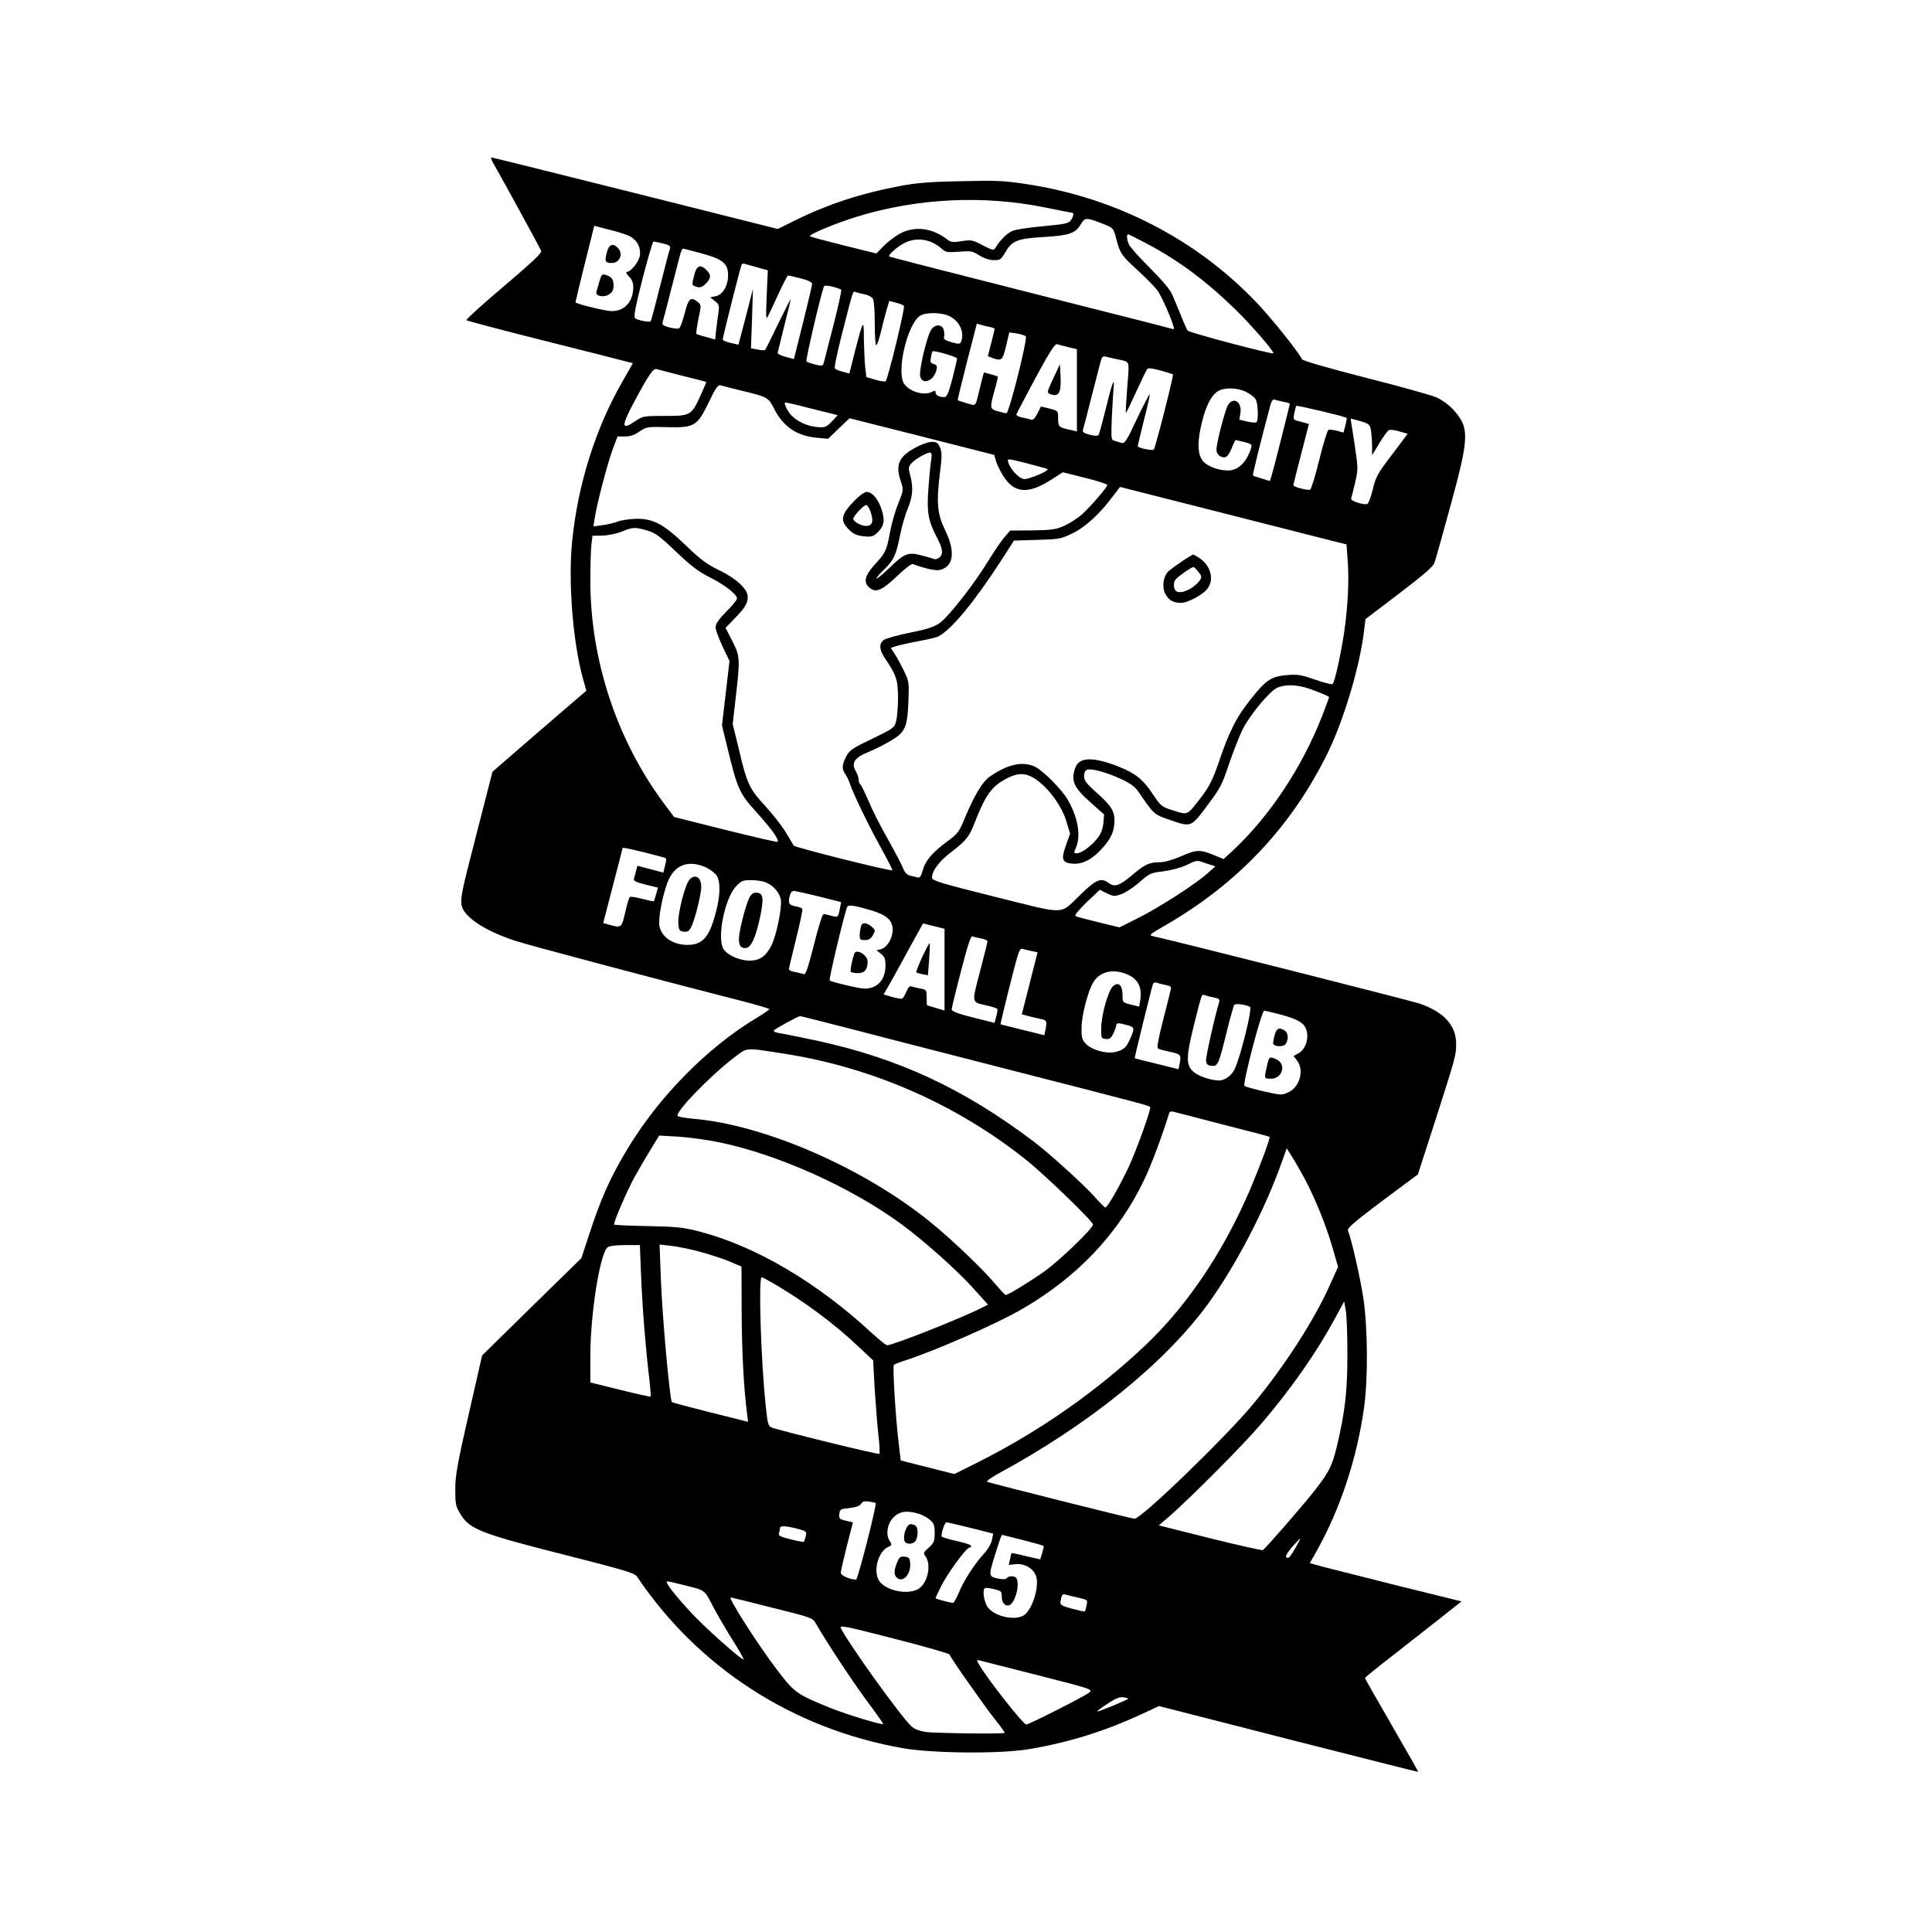 <?xml version="1.0" standalone="no"?>
<!DOCTYPE svg PUBLIC "-//W3C//DTD SVG 20010904//EN"
 "http://www.w3.org/TR/2001/REC-SVG-20010904/DTD/svg10.dtd">
<svg version="1.0" xmlns="http://www.w3.org/2000/svg"
 width="1080pt" height="1080pt" viewBox="0 0 1080 1080"
 preserveAspectRatio="xMidYMid meet">
<g transform="translate(0,1080) scale(0.1,-0.1)"
fill="#000000" stroke="none">
<path d="M2763 9878 c48 -84 256 -464 262 -480 5 -12 -47 -61 -209 -199 -119
-100 -213 -186 -209 -189 5 -4 199 -55 433 -114 234 -59 441 -111 461 -117
l37 -9 -63 -111 c-146 -255 -244 -566 -276 -878 -24 -229 3 -569 60 -776 l19
-66 -263 -226 -262 -227 -86 -335 c-87 -338 -90 -355 -88 -402 3 -67 121 -149
301 -208 79 -26 776 -211 1287 -342 73 -19 133 -37 133 -40 0 -4 -30 -25 -67
-47 -277 -165 -554 -446 -730 -742 -95 -159 -145 -272 -214 -484 l-39 -119
-278 -272 -277 -272 -75 -329 c-64 -279 -75 -343 -75 -420 0 -83 2 -94 30
-140 52 -83 114 -107 575 -224 335 -85 397 -103 410 -122 343 -511 875 -854
1490 -961 168 -29 550 -32 707 -4 223 38 420 100 625 195 l97 45 723 -185
c398 -101 724 -184 726 -183 1 1 -65 118 -148 261 -82 142 -150 261 -150 264
1 3 64 55 142 115 78 61 199 156 269 211 l129 102 -348 86 c-191 48 -382 96
-424 107 l-76 21 40 71 c132 237 223 514 263 797 23 165 21 448 -4 615 -17
111 -65 323 -86 377 -5 12 39 50 192 165 l199 148 97 300 c114 356 117 366
117 429 0 104 -68 179 -205 226 -50 17 -1378 353 -1483 375 -33 7 -33 7 65 64
396 229 690 538 892 936 98 191 194 509 217 717 l7 57 188 143 c139 106 191
151 198 173 6 17 47 162 91 324 105 385 105 431 11 534 -23 25 -64 54 -92 66
-28 12 -206 62 -396 110 -204 52 -349 94 -354 102 -28 52 -173 232 -254 317
-338 355 -788 587 -1288 663 -124 19 -171 21 -367 16 -171 -3 -251 -10 -335
-26 -223 -42 -408 -103 -588 -192 l-99 -49 -796 200 c-439 110 -801 200 -805
200 -5 0 2 -19 16 -42z m3075 -237 c84 -17 154 -31 157 -31 10 0 4 -25 -10
-43 -11 -16 -39 -21 -158 -32 -87 -8 -156 -19 -174 -29 -29 -15 -66 -53 -88
-91 -10 -16 -15 -15 -72 14 -56 30 -64 31 -117 23 -48 -8 -61 -6 -79 8 -87 68
-188 79 -272 31 -27 -16 -67 -47 -88 -69 l-38 -39 -182 45 c-100 25 -185 48
-189 51 -11 9 145 74 267 111 333 102 701 120 1043 51z m332 -94 c54 -22 55
-23 70 -82 22 -84 29 -93 123 -179 46 -42 96 -93 110 -114 28 -40 100 -212 88
-212 -3 0 -22 5 -41 10 -19 6 -375 96 -790 201 -415 105 -757 193 -759 195 -8
7 34 46 75 70 71 42 157 30 221 -29 20 -17 31 -19 94 -14 65 5 75 4 112 -20
26 -16 57 -27 81 -27 36 -1 41 2 66 44 37 64 69 77 213 85 143 8 179 21 208
70 25 41 30 41 129 2z m-2659 -63 c47 -20 73 -65 66 -112 -6 -36 -51 -92 -73
-92 -7 0 -2 -11 11 -25 17 -16 25 -35 25 -60 0 -81 -49 -136 -122 -134 -35 0
-199 41 -201 49 0 3 23 100 52 216 l53 212 76 -20 c43 -10 93 -26 113 -34z
m2898 -45 c184 -98 329 -206 497 -369 82 -79 220 -238 212 -245 -8 -7 -472
116 -479 127 -5 7 -23 47 -39 88 -17 41 -38 93 -48 115 -10 25 -57 80 -124
147 -59 59 -112 118 -118 133 -12 30 -13 55 -3 55 3 0 49 -23 102 -51z m-2703
0 c39 -10 44 -14 38 -33 -4 -11 -29 -106 -55 -209 -26 -104 -49 -191 -52 -193
-6 -7 -69 5 -86 16 -10 6 -2 53 40 219 30 116 58 211 62 211 5 0 28 -5 53 -11z
m214 -55 c120 -32 150 -57 150 -123 0 -60 -30 -109 -70 -117 l-30 -6 26 -21
c24 -18 26 -25 20 -66 -4 -25 -9 -69 -13 -97 l-5 -52 -50 14 c-28 7 -52 15
-55 18 -3 2 3 40 11 83 17 78 17 78 -5 96 -38 31 -51 18 -72 -66 -11 -43 -25
-81 -32 -83 -7 -3 -32 0 -54 6 -32 8 -41 15 -37 28 4 14 25 94 97 375 5 20 13
37 17 37 4 0 50 -12 102 -26z m314 -79 l58 -16 -6 -142 c-5 -115 -4 -137 6
-117 7 14 34 71 60 128 26 56 50 102 53 102 3 0 35 -7 70 -16 41 -10 65 -22
65 -30 0 -8 -23 -106 -51 -218 l-51 -203 -46 12 c-26 7 -46 17 -45 22 1 5 18
73 37 151 20 78 36 144 36 149 0 4 -31 -57 -69 -135 -38 -79 -71 -145 -74
-148 -3 -3 -22 -2 -42 2 l-37 7 6 166 5 166 -40 -156 -41 -156 -44 10 c-24 6
-44 14 -44 19 0 13 100 410 106 419 2 5 10 6 17 4 7 -2 38 -11 71 -20z m468
-124 c4 -3 -15 -89 -41 -191 -26 -102 -51 -197 -54 -211 -7 -26 -8 -27 -49
-17 -24 6 -46 14 -50 17 -6 5 75 353 97 418 3 8 15 8 47 1 24 -6 46 -14 50
-17z m133 -27 c19 -3 40 -15 45 -25 6 -10 10 -72 10 -138 0 -67 4 -121 8 -121
5 0 16 33 26 73 9 39 24 95 32 124 l15 51 37 -10 c20 -5 41 -13 45 -18 8 -7
-89 -408 -102 -421 -3 -4 -29 0 -57 8 l-51 15 -7 60 c-3 34 -6 104 -7 157 0
111 -3 106 -49 -70 l-32 -127 -37 10 c-20 5 -40 13 -44 18 -5 4 15 97 43 206
62 242 57 227 74 221 8 -3 31 -9 51 -13z m472 -121 c57 -27 87 -93 65 -144 -6
-13 -13 -13 -54 -2 -34 10 -45 18 -41 28 3 8 2 26 -1 40 -9 34 -50 34 -71 1
-24 -36 -69 -228 -61 -260 12 -50 76 -26 91 36 5 21 3 27 -15 33 -19 6 -21 12
-16 38 3 17 7 32 9 33 7 7 137 -31 137 -40 0 -6 -12 -57 -26 -113 -22 -82 -31
-103 -45 -103 -28 0 -49 11 -49 26 0 11 -4 12 -19 4 -45 -24 -127 0 -157 45
-44 67 17 330 88 379 30 21 120 21 165 -1z m217 -59 c20 -3 36 -9 36 -13 0 -3
-9 -39 -19 -79 l-19 -73 25 -10 c52 -19 58 -14 77 67 l18 76 42 -6 c22 -4 45
-11 50 -16 12 -12 -93 -430 -108 -430 -6 0 -28 5 -48 11 -45 12 -46 17 -18
118 12 40 19 75 18 76 -2 2 -20 7 -40 13 l-38 10 -11 -41 c-5 -23 -15 -60 -20
-82 -17 -67 -13 -65 -65 -49 -26 8 -49 15 -50 17 -2 1 22 97 51 212 30 116 55
212 55 214 0 2 6 1 14 -2 8 -3 31 -9 50 -13z m449 -115 l47 -11 0 -230 0 -230
-32 8 c-69 14 -73 18 -73 64 0 43 0 44 -48 56 l-48 12 -20 -40 c-13 -25 -25
-38 -34 -34 -7 2 -30 8 -50 12 -20 3 -35 12 -33 18 2 6 50 98 107 204 79 146
108 191 120 188 9 -3 37 -10 64 -17z m285 -70 c60 -14 56 2 42 -174 -5 -65 -8
-121 -6 -122 2 -2 27 50 56 114 30 65 58 123 62 129 6 8 27 6 75 -7 36 -10 68
-20 70 -22 5 -5 -98 -410 -107 -420 -7 -8 -90 9 -90 19 0 3 16 68 35 146 20
77 34 142 32 144 -2 2 -34 -59 -71 -137 -57 -122 -69 -140 -86 -135 -11 3 -29
9 -40 12 -19 5 -19 12 -15 127 3 67 8 142 10 167 7 71 -9 28 -45 -120 -18 -74
-36 -139 -40 -143 -4 -5 -26 -3 -49 3 -32 8 -41 15 -37 28 3 9 24 89 46 177
23 88 46 177 51 198 9 33 13 38 32 33 12 -3 46 -11 75 -17z m-2438 -91 c69
-17 126 -32 128 -33 1 -1 -13 -35 -32 -76 -51 -112 -55 -114 -200 -114 -116 0
-123 -1 -163 -28 -75 -51 -80 -35 -25 74 27 52 66 123 87 158 32 51 42 61 59
57 12 -4 77 -20 146 -38z m330 -83 c141 -34 145 -37 176 -97 51 -102 126 -154
239 -165 l64 -6 60 58 60 57 404 -102 405 -103 10 -36 c6 -20 25 -57 41 -83
62 -97 140 -102 270 -18 l62 40 124 -31 c69 -17 125 -35 125 -40 0 -12 -92
-119 -140 -163 -23 -21 -68 -50 -98 -64 -49 -22 -70 -25 -180 -27 l-125 -1
-33 -38 c-18 -21 -57 -79 -88 -129 -76 -126 -222 -313 -272 -349 -33 -23 -68
-35 -165 -54 -68 -14 -134 -32 -146 -40 -31 -20 -29 -56 6 -107 62 -91 71
-120 71 -219 0 -51 -5 -110 -11 -131 -10 -36 -16 -40 -134 -97 -112 -54 -127
-64 -145 -100 -24 -47 -25 -68 -4 -98 8 -12 19 -35 24 -50 17 -54 107 -240
174 -360 37 -68 67 -125 64 -127 -7 -7 -543 127 -551 138 -4 7 -24 40 -45 75
-20 34 -72 100 -114 146 -89 97 -102 123 -148 319 l-34 139 17 151 c25 216 24
229 -20 315 l-37 72 51 53 c58 59 73 85 73 121 0 43 -64 102 -159 148 -70 34
-104 59 -186 138 -124 119 -181 150 -274 150 -37 -1 -84 -7 -106 -15 -22 -8
-62 -18 -89 -21 l-49 -7 8 49 c11 75 70 300 100 382 l27 72 42 0 c29 0 53 8
81 28 39 26 44 27 156 24 152 -3 166 5 232 141 37 78 51 97 65 93 9 -3 64 -17
122 -31z m2814 -5 c23 -11 47 -29 55 -42 13 -20 17 -110 6 -127 -2 -5 -25 -4
-51 2 l-46 11 6 37 c10 61 -38 93 -68 47 -17 -26 -66 -214 -66 -252 0 -28 29
-50 54 -40 8 3 23 26 32 50 9 24 19 44 21 44 2 0 24 -5 49 -11 39 -10 44 -14
38 -33 -25 -80 -72 -126 -129 -126 -55 0 -115 23 -140 52 -32 38 -33 112 -5
222 23 92 52 146 88 169 37 22 107 21 156 -3z m210 -56 c20 -3 36 -8 36 -11 0
-8 -91 -368 -101 -400 l-10 -32 -46 14 c-25 7 -47 15 -49 17 -3 3 46 202 97
391 7 26 15 37 24 33 7 -2 30 -8 49 -12z m-2671 -30 c56 -14 119 -30 141 -35
l39 -10 -34 -36 c-31 -32 -38 -34 -81 -30 -71 6 -139 45 -166 95 -14 25 -19
42 -12 42 6 0 57 -11 113 -26z m3025 -60 c2 -1 -2 -20 -7 -42 l-11 -40 -36 10
c-20 5 -41 7 -48 5 -6 -3 -29 -78 -51 -167 -22 -89 -45 -164 -51 -167 -15 -6
-94 15 -94 25 0 4 20 82 44 175 l43 167 -44 12 c-45 11 -45 11 -38 47 4 20 9
39 11 42 3 5 269 -58 282 -67z m79 -19 c47 -14 51 -18 57 -52 3 -21 6 -60 6
-88 l0 -50 41 68 c23 38 47 71 54 73 8 3 34 0 59 -8 l45 -13 -88 -117 c-81
-106 -91 -125 -107 -194 -10 -42 -24 -78 -30 -81 -20 -8 -96 17 -91 30 2 7 12
46 22 88 17 73 17 82 1 190 -9 63 -19 126 -22 142 -3 15 -4 27 -2 27 3 0 27
-7 55 -15z m-1751 -267 c10 -10 -106 -59 -132 -56 -28 3 -77 55 -88 95 -7 21
-6 21 104 -7 62 -16 113 -30 116 -32z m1625 -410 l46 -11 7 -95 c8 -107 1
-250 -20 -397 -17 -114 -52 -276 -64 -288 -4 -5 -47 6 -96 23 -74 26 -99 31
-149 27 -97 -7 -124 -24 -209 -130 -83 -103 -125 -185 -185 -364 -32 -92 -50
-128 -95 -188 -81 -105 -75 -102 -156 -76 -67 21 -70 24 -116 92 -53 81 -97
116 -187 152 -145 58 -225 56 -246 -5 -26 -74 -9 -110 89 -197 l72 -64 -4 -49
c-4 -35 -14 -60 -35 -86 -35 -44 -89 -82 -114 -82 -17 0 -17 3 -3 35 27 66 9
168 -48 266 -34 57 -138 162 -182 183 -69 32 -150 15 -250 -53 -45 -31 -90
-106 -150 -252 -24 -58 -36 -73 -91 -113 -83 -61 -123 -108 -137 -162 -9 -32
-16 -43 -28 -39 -8 2 -27 7 -42 10 -19 5 -31 18 -42 47 -9 21 -47 94 -85 161
-38 67 -86 161 -106 210 -21 48 -41 90 -46 93 -5 3 -9 14 -9 26 0 11 -8 33
-17 49 -26 43 -5 75 71 105 32 13 87 40 122 61 84 49 96 75 102 220 4 108 4
114 -26 175 -17 35 -40 77 -52 95 l-21 31 33 11 c18 5 74 18 123 27 50 9 99
21 110 26 74 39 196 186 348 419 l75 117 129 4 c119 3 133 5 195 35 71 33 154
108 227 206 l42 55 587 -149 c323 -82 608 -155 633 -161z m-3862 66 c43 -12
70 -32 160 -118 84 -80 126 -112 192 -145 83 -42 149 -94 149 -117 0 -7 -27
-40 -60 -73 -42 -43 -60 -69 -60 -87 0 -14 18 -62 39 -107 l39 -82 -21 -180
-21 -180 28 -115 c59 -243 68 -264 168 -374 84 -93 125 -152 115 -162 -2 -3
-134 28 -292 67 l-287 72 -58 78 c-263 354 -410 802 -410 1244 0 83 3 173 6
200 l6 50 57 1 c31 1 78 11 106 22 61 26 77 26 144 6z m3731 -895 c44 -17 80
-33 80 -35 0 -3 -18 -52 -40 -109 -114 -290 -297 -564 -505 -756 l-45 -41 -47
19 c-84 35 -102 35 -189 -3 -48 -21 -95 -34 -121 -34 -59 0 -84 -12 -158 -75
-68 -57 -95 -66 -129 -40 -40 30 -68 19 -151 -61 -126 -121 -72 -119 -480 -18
-303 76 -355 91 -355 107 0 40 41 94 110 146 81 62 98 83 130 166 59 152 96
202 179 244 67 35 115 31 173 -14 69 -52 135 -146 159 -226 l21 -69 -23 -65
c-29 -79 -22 -99 39 -103 53 -4 106 23 161 83 51 55 71 100 71 155 0 57 -18
86 -99 158 -58 52 -71 69 -71 93 0 18 6 32 16 36 24 9 107 -13 189 -51 57 -26
80 -44 102 -76 82 -121 84 -123 168 -152 125 -43 122 -44 213 78 73 97 84 117
122 233 24 69 58 156 76 193 43 85 155 219 197 235 56 21 122 15 207 -18z
m-3747 -904 c56 -14 107 -28 114 -30 8 -3 9 -14 1 -43 l-10 -40 -71 19 c-40
10 -73 19 -73 19 -1 0 -5 -12 -8 -27 -4 -16 -9 -35 -12 -44 -4 -13 9 -20 65
-34 l69 -17 -10 -36 c-6 -20 -11 -38 -13 -40 -2 -2 -30 4 -64 13 -34 9 -65 14
-70 11 -4 -3 -16 -41 -26 -86 -20 -87 -21 -88 -87 -70 l-36 10 54 208 c30 114
54 208 54 210 0 6 28 0 123 -23z m3142 -62 l49 -16 -45 -40 c-69 -61 -269
-190 -385 -248 l-106 -53 -116 28 c-65 16 -123 31 -129 35 -8 4 14 31 61 77
l74 70 40 -20 c39 -18 43 -18 84 -3 25 10 70 40 101 68 53 47 61 50 129 58 40
5 98 20 128 34 67 31 56 30 115 10z m-2798 -22 c23 -11 49 -31 59 -45 23 -36
21 -114 -6 -213 -36 -134 -73 -175 -158 -175 -80 0 -145 44 -156 107 -7 38 16
163 45 241 37 99 116 130 216 85z m330 -82 c44 -16 81 -58 88 -98 7 -45 -25
-203 -54 -259 -30 -58 -65 -82 -120 -82 -57 0 -124 30 -146 64 -39 60 6 284
70 352 29 30 38 34 83 34 28 0 63 -5 79 -11z m299 -80 l126 -32 -7 -36 c-9
-49 -11 -51 -48 -40 -17 5 -37 9 -43 9 -7 0 -30 -75 -54 -171 -31 -123 -46
-169 -56 -165 -7 3 -29 8 -48 12 -20 3 -36 10 -36 16 0 5 18 81 40 169 22 88
38 164 35 168 -2 5 -21 12 -40 15 -36 7 -41 18 -29 64 4 12 13 22 20 22 8 0
71 -14 140 -31z m301 -80 c82 -26 113 -55 113 -106 0 -48 -31 -100 -65 -109
l-25 -6 25 -20 c20 -16 25 -28 25 -66 0 -62 -28 -106 -75 -122 -31 -10 -51 -9
-133 10 -53 12 -100 25 -104 29 -6 5 76 349 97 410 6 16 42 10 142 -20z m403
-330 l0 -228 -47 14 c-27 8 -49 15 -50 15 -2 0 -3 20 -3 44 0 42 -1 44 -36 50
-19 4 -42 10 -49 12 -9 4 -19 -7 -28 -29 -8 -19 -19 -37 -23 -39 -5 -3 -31 2
-57 9 l-48 14 19 32 c11 18 48 84 82 147 34 63 75 138 91 166 l29 52 60 -15
60 -15 0 -229z m204 175 c20 -3 36 -11 36 -16 0 -6 -19 -82 -42 -170 -47 -180
-49 -169 40 -189 29 -7 55 -15 57 -19 2 -4 0 -23 -6 -42 l-9 -36 -120 30 c-84
21 -120 35 -120 45 0 8 23 104 52 214 36 141 55 198 64 195 7 -3 29 -8 48 -12z
m280 -70 c20 -3 36 -7 36 -8 0 0 -20 -79 -44 -173 l-44 -173 37 -10 c20 -5 51
-13 69 -16 33 -7 36 -12 26 -61 l-6 -30 -121 30 c-67 16 -123 31 -124 31 -2 2
71 299 93 374 11 38 19 52 29 48 7 -2 30 -8 49 -12z m544 -134 c53 -24 76 -70
67 -135 l-7 -42 -46 11 c-47 12 -47 12 -47 55 0 54 -23 75 -53 48 -27 -24 -65
-159 -66 -232 -1 -58 0 -60 25 -63 21 -2 29 3 43 31 9 19 16 40 16 46 0 14 15
14 63 0 41 -11 42 -17 10 -86 -19 -41 -34 -53 -80 -64 -50 -11 -131 12 -163
46 -21 23 -25 36 -24 88 0 74 38 214 68 260 40 59 113 74 194 37z m206 -56
c33 -6 35 -9 29 -33 -3 -14 -23 -91 -43 -171 -24 -92 -34 -147 -27 -151 5 -4
36 -12 68 -19 61 -13 63 -16 53 -67 l-6 -30 -121 30 c-67 16 -123 31 -124 31
-2 2 94 392 102 415 3 7 12 11 19 8 8 -3 31 -9 50 -13z m271 -70 c27 -5 34
-10 31 -23 -28 -93 -76 -310 -74 -330 2 -20 9 -27 30 -29 35 -4 40 6 84 184
20 82 40 153 44 157 8 9 68 1 88 -12 14 -8 -56 -288 -87 -349 -18 -36 -55 -62
-86 -62 -46 0 -118 25 -145 50 -41 38 -40 82 5 263 44 175 42 170 59 164 8 -3
31 -9 51 -13z m372 -95 c93 -25 127 -44 142 -76 22 -49 2 -119 -42 -142 l-26
-14 19 -25 c42 -52 17 -147 -46 -177 -38 -18 -40 -18 -139 4 -55 13 -104 26
-108 31 -12 11 95 420 110 420 7 0 48 -10 90 -21z m-2430 -73 c136 -36 523
-135 858 -221 842 -216 845 -216 845 -226 0 -26 -86 -262 -125 -342 -51 -107
-115 -217 -126 -217 -4 0 -31 27 -60 60 -62 69 -250 240 -341 309 -393 297
-758 466 -1218 565 -91 19 -182 38 -204 41 -24 4 -35 10 -29 16 11 11 135 78
145 79 4 0 119 -29 255 -64z m-338 -147 c490 -77 964 -285 1351 -596 104 -83
370 -341 370 -358 0 -22 -187 -202 -273 -263 -85 -60 -203 -132 -215 -131 -4
0 -29 27 -57 60 -67 81 -248 254 -366 349 -369 300 -926 543 -1323 576 -41 4
-80 10 -87 15 -23 14 178 223 316 328 76 57 54 56 284 20z m2446 -395 c143
-36 261 -67 262 -69 6 -4 -50 -154 -106 -288 -149 -349 -351 -652 -586 -875
-267 -254 -593 -483 -936 -655 l-134 -67 -150 38 -150 38 -11 95 c-18 146 -35
432 -27 440 5 3 33 15 63 24 166 54 491 196 639 279 319 181 555 429 700 737
40 84 102 252 137 367 2 7 12 11 21 8 10 -2 135 -35 278 -72z m-2812 -100
c328 -68 737 -252 1017 -458 123 -90 302 -250 393 -349 l90 -100 -36 -18
c-111 -57 -495 -209 -528 -209 -6 0 -43 30 -83 66 -308 286 -655 490 -971 571
-86 22 -126 26 -284 29 -101 2 -186 6 -188 8 -7 6 72 189 114 266 20 36 59
103 87 149 l51 83 108 -6 c60 -4 164 -18 230 -32z m3268 -199 c57 -105 124
-269 158 -390 l31 -107 -48 -106 c-86 -193 -253 -451 -426 -660 -155 -187
-626 -642 -664 -642 -14 0 -787 194 -822 206 -9 3 14 20 58 45 507 274 933
619 1174 949 154 211 320 529 413 793 l28 78 30 -48 c17 -26 47 -80 68 -118z
m-3707 -552 c7 -176 27 -419 47 -582 5 -46 8 -85 6 -88 -3 -2 -79 15 -171 38
l-166 41 0 147 c0 236 54 576 97 609 10 7 49 12 98 12 l82 0 7 -177z m324 141
c52 -14 127 -38 166 -54 l71 -30 1 -252 c1 -222 11 -418 30 -570 l6 -46 -212
53 c-116 29 -213 55 -214 57 -12 15 -55 489 -62 697 l-7 184 63 -7 c35 -4 106
-18 158 -32z m422 -182 c173 -102 337 -224 479 -359 l72 -68 9 -165 c6 -91 15
-207 21 -258 6 -52 8 -96 5 -99 -5 -6 -554 129 -602 147 -19 7 -23 21 -33 117
-27 250 -42 723 -23 723 4 0 36 -17 72 -38z m3202 -387 c1 -205 -13 -329 -58
-517 -28 -117 -46 -151 -140 -269 -70 -87 -260 -305 -274 -314 -5 -3 -138 27
-295 66 l-287 72 64 55 c123 109 412 399 512 517 164 192 305 394 407 582 l53
98 9 -50 c5 -27 9 -135 9 -240z m-2637 -837 c8 -8 -100 -428 -109 -428 -35 0
-86 23 -86 38 0 9 16 77 34 150 l34 132 -27 6 c-49 11 -52 13 -49 41 3 26 7
28 57 33 37 4 58 12 65 24 8 13 19 16 45 12 18 -3 35 -6 36 -8z m237 -59 c21
-5 50 -21 65 -34 24 -20 28 -31 28 -75 0 -46 -4 -55 -33 -81 -31 -28 -32 -31
-17 -51 34 -50 8 -156 -46 -183 -60 -31 -176 -6 -213 46 -37 53 -8 165 48 191
23 10 24 12 9 35 -24 37 -12 101 27 136 33 29 69 34 132 16z m294 -80 l126
-32 -7 -36 c-4 -21 -23 -53 -46 -78 -52 -56 -112 -150 -140 -218 -12 -30 -27
-55 -31 -55 -16 0 -98 22 -98 26 0 3 14 33 31 67 35 70 133 205 155 214 28 11
12 20 -66 38 -45 10 -83 22 -85 25 -7 11 15 80 26 80 5 0 66 -14 135 -31z
m-953 -9 c34 -10 37 -13 31 -38 -4 -15 -8 -29 -10 -31 -2 -2 -35 4 -74 14 -54
13 -70 21 -66 32 3 8 6 22 6 30 0 17 35 14 113 -7z m1245 -59 c63 -16 115 -31
116 -33 2 -1 -2 -19 -8 -39 l-11 -36 -79 18 c-43 11 -80 18 -81 17 -2 -2 -6
-17 -9 -35 l-7 -31 38 4 c47 6 99 -23 114 -64 20 -52 -14 -175 -60 -216 -42
-38 -161 -18 -206 35 -23 28 -35 95 -20 111 3 3 26 1 50 -5 42 -10 45 -12 45
-43 0 -41 30 -63 54 -39 21 21 39 83 34 120 -2 23 -9 31 -27 33 -13 2 -27 -2
-31 -8 -5 -8 -20 -10 -41 -6 -64 12 -64 13 -29 127 30 96 38 119 43 119 1 0
53 -13 115 -29z m1527 -38 c-35 -60 -41 -67 -54 -59 -7 5 5 26 31 57 24 27 45
49 46 49 2 0 -8 -21 -23 -47z m-3441 -209 c147 -37 129 -25 185 -130 28 -52
78 -138 112 -191 33 -52 58 -97 56 -99 -8 -8 -225 185 -299 267 -93 101 -144
169 -128 169 7 0 40 -7 74 -16z m2219 -74 c58 -13 58 -14 51 -44 -3 -17 -8
-32 -9 -34 -2 -2 -34 5 -72 15 -57 16 -68 22 -65 38 5 36 12 47 25 42 6 -2 38
-10 70 -17z m-1707 -57 c218 -54 227 -57 244 -87 69 -119 197 -312 280 -426
55 -73 98 -135 97 -137 -7 -7 -192 49 -286 86 -198 80 -208 86 -309 219 -105
138 -274 402 -257 402 3 0 107 -25 231 -57z m992 -262 c6 -19 200 -295 256
-365 31 -38 54 -71 52 -73 -7 -7 -383 -2 -439 5 -39 6 -66 16 -83 33 -57 52
-343 450 -393 546 -10 20 12 16 296 -57 169 -43 309 -83 311 -89z m495 -116
c305 -78 308 -79 285 -97 -29 -23 -336 -178 -351 -178 -18 0 -230 271 -269
344 -9 16 -7 18 8 14 11 -3 158 -40 327 -83z m505 -130 c2 -2 -36 -19 -84 -39
-48 -20 -88 -35 -90 -33 -2 2 24 22 59 44 45 30 69 39 87 35 14 -2 26 -6 28
-7z"/>
<path d="M3392 9388 c-13 -50 -9 -58 28 -58 45 0 66 52 34 84 -28 29 -51 20
-62 -26z"/>
<path d="M3351 9228 c-7 -24 -14 -50 -17 -59 -7 -25 42 -34 72 -14 17 11 24
25 24 49 0 35 -11 49 -46 60 -18 5 -23 0 -33 -36z"/>
<path d="M3880 9259 c-14 -55 -14 -54 17 -63 17 -5 29 -1 48 18 30 30 32 49 5
76 -35 35 -57 26 -70 -31z"/>
<path d="M5888 8685 c-34 -72 -36 -80 -20 -87 52 -21 66 5 60 111 l-3 55 -37
-79z"/>
<path d="M5116 8297 c-92 -49 -112 -97 -80 -189 15 -45 15 -48 -14 -121 -17
-41 -38 -114 -47 -163 -19 -104 -24 -113 -87 -182 -53 -59 -62 -97 -30 -125
38 -34 70 -20 165 70 37 36 73 63 80 60 65 -25 129 -39 151 -33 77 19 88 101
30 221 -44 91 -50 149 -31 310 13 101 13 125 2 153 -12 27 -19 32 -47 32 -18
0 -60 -15 -92 -33z m90 -64 c-4 -21 -11 -93 -16 -161 -10 -134 -2 -180 45
-272 35 -66 39 -94 19 -114 -9 -10 -24 -14 -33 -11 -9 4 -41 13 -72 21 -74 19
-93 11 -180 -73 -38 -36 -69 -62 -69 -57 0 6 18 28 41 49 55 53 68 81 90 191
10 51 30 120 44 153 28 66 31 117 13 185 -11 41 -10 47 8 67 21 23 81 58 102
59 10 0 12 -10 8 -37z"/>
<path d="M4778 8003 c-79 -82 -84 -114 -29 -167 22 -22 43 -30 80 -34 46 -4
53 -2 81 26 34 35 38 67 15 133 -19 53 -51 89 -80 89 -12 0 -40 -20 -67 -47z
m90 -68 c17 -50 8 -75 -26 -75 -29 0 -72 24 -72 40 0 16 62 81 74 77 6 -2 17
-21 24 -42z"/>
<path d="M6610 7664 c-30 -20 -65 -46 -77 -56 -30 -28 -39 -88 -19 -127 20
-37 44 -51 88 -51 40 0 129 49 151 84 35 52 13 126 -49 167 -16 10 -31 19 -34
19 -3 0 -30 -16 -60 -36z m89 -61 c19 -23 20 -29 8 -47 -21 -32 -77 -66 -108
-66 -22 0 -30 6 -35 24 -3 14 -2 32 3 41 9 16 91 75 105 75 4 0 16 -12 27 -27z"/>
<path d="M3856 5885 c-26 -26 -69 -194 -64 -251 3 -34 6 -39 30 -42 21 -3 30
3 42 26 20 39 56 182 56 224 0 53 -32 74 -64 43z"/>
<path d="M4187 5778 c-9 -18 -25 -70 -36 -115 -31 -122 -27 -163 16 -163 31 0
58 58 84 183 20 100 15 127 -25 127 -17 0 -28 -9 -39 -32z"/>
<path d="M4814 5625 c-3 -8 -7 -29 -8 -47 -1 -30 2 -33 29 -33 22 0 33 7 45
28 14 27 14 29 -9 48 -28 23 -50 24 -57 4z"/>
<path d="M4775 5468 c-14 -43 -23 -92 -19 -100 3 -4 21 -8 39 -8 38 0 55 20
55 64 0 38 -64 76 -75 44z"/>
<path d="M5155 5450 c-20 -45 -35 -83 -33 -85 2 -3 18 -8 35 -11 l30 -6 7 88
c3 48 5 89 3 91 -2 2 -21 -33 -42 -77z"/>
<path d="M7123 5005 c-10 -44 -9 -46 15 -52 14 -3 32 -1 41 4 23 15 27 64 5
80 -33 24 -50 16 -61 -32z"/>
<path d="M7082 4839 c-16 -69 -16 -69 23 -69 65 0 87 82 30 108 -39 18 -41 16
-53 -39z"/>
<path d="M5073 2268 c-15 -19 -24 -64 -17 -82 9 -22 51 -20 64 3 15 30 12 78
-6 85 -23 9 -30 8 -41 -6z"/>
<path d="M5015 2066 c-18 -43 -19 -68 -3 -84 34 -34 82 18 76 81 -2 27 -8 33
-31 35 -23 3 -30 -2 -42 -32z"/>
</g>
</svg>
